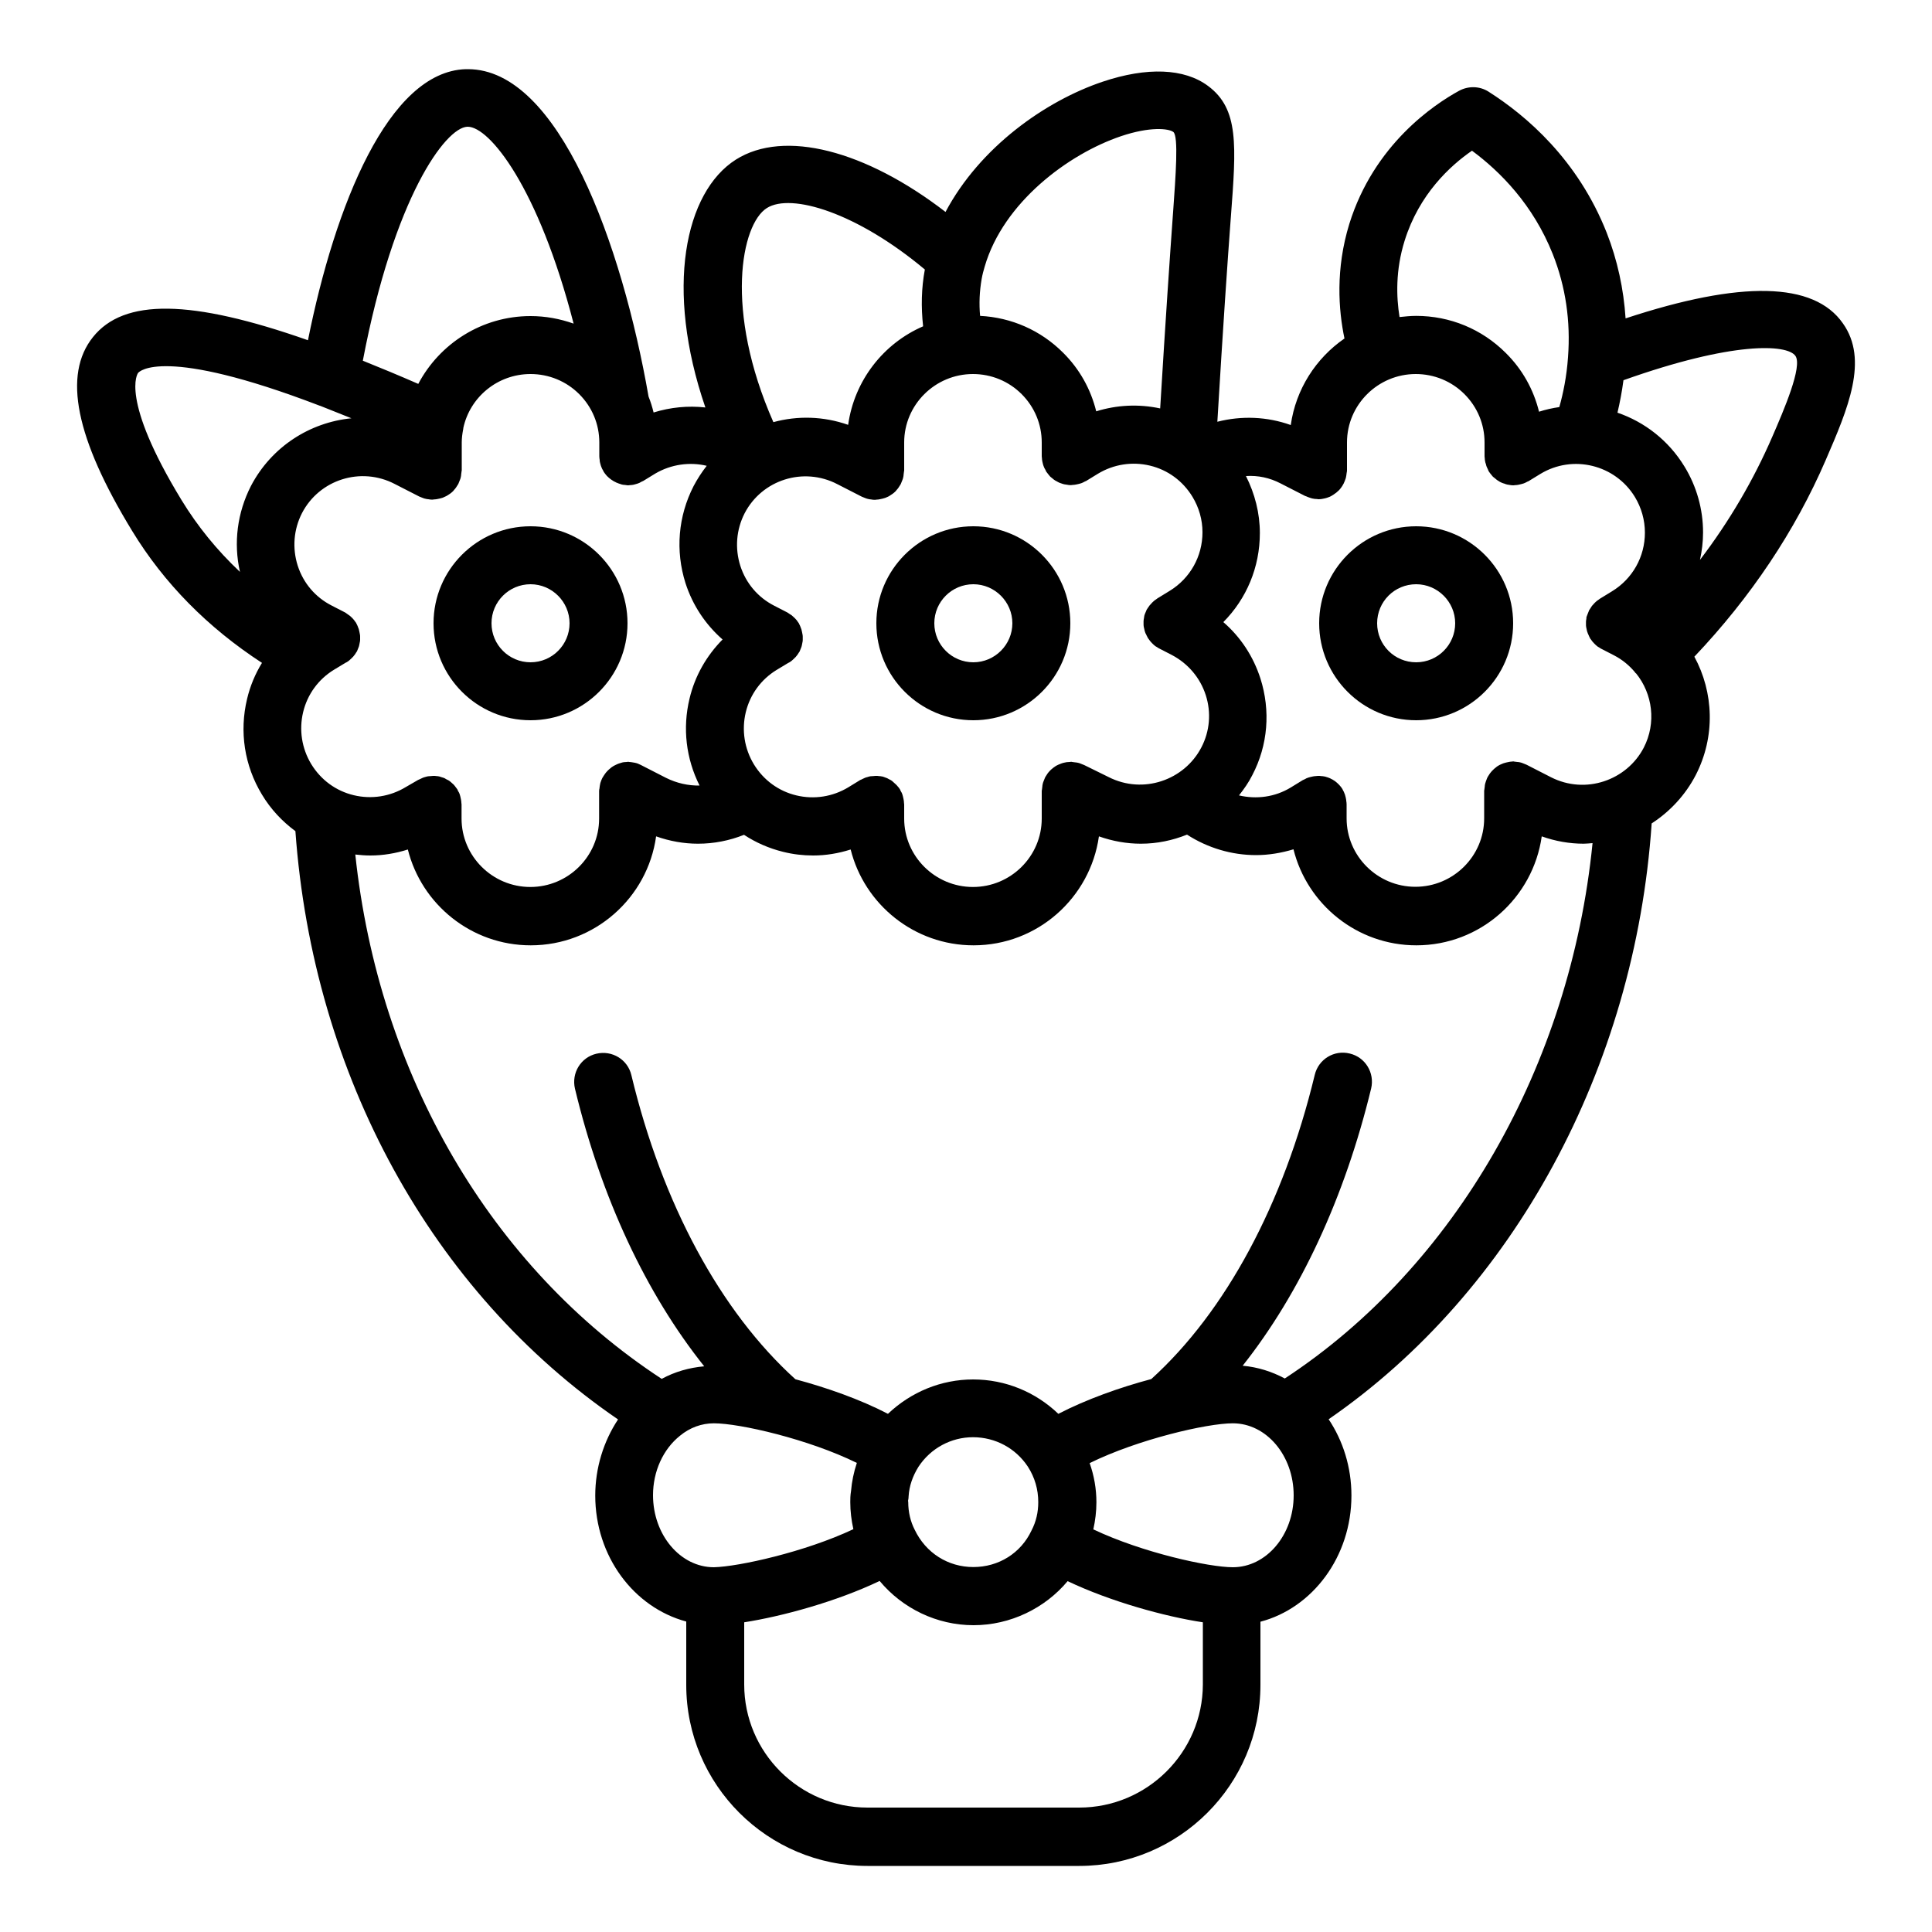 <?xml version="1.0" encoding="utf-8"?>
<!-- Generator: Adobe Illustrator 25.2.0, SVG Export Plug-In . SVG Version: 6.00 Build 0)  -->
<svg version="1.1" id="Layer_1" xmlns="http://www.w3.org/2000/svg" xmlns:xlink="http://www.w3.org/1999/xlink" x="0px" y="0px"
	 viewBox="0 0 100 100" enable-background="new 0 0 100 100" xml:space="preserve">
<path d="M50.38,27.24c-2.77,0-5.02,2.25-5.02,5.02s2.25,5.02,5.02,5.02s5.02-2.25,5.02-5.02S53.15,27.24,50.38,27.24z M50.38,34.28
	c-1.11,0-2.02-0.9-2.02-2.02s0.91-2.02,2.02-2.02s2.02,0.91,2.02,2.02S51.49,34.28,50.38,34.28z"/>
<path d="M73.3,37.28c2.77,0,5.02-2.25,5.02-5.02s-2.25-5.02-5.02-5.02s-5.02,2.25-5.02,5.02S70.53,37.28,73.3,37.28z M73.3,30.24
	c1.11,0,2.02,0.91,2.02,2.02s-0.9,2.02-2.02,2.02s-2.02-0.9-2.02-2.02S72.18,30.24,73.3,30.24z"/>
<path d="M27.46,27.24c-2.77,0-5.02,2.25-5.02,5.02s2.25,5.02,5.02,5.02s5.02-2.25,5.02-5.02S30.23,27.24,27.46,27.24z M27.46,34.28
	c-1.11,0-2.02-0.9-2.02-2.02s0.91-2.02,2.02-2.02s2.02,0.91,2.02,2.02S28.58,34.28,27.46,34.28z"/>
<path d="M84.14,16.48c-0.1-1.52-0.42-3.01-0.98-4.44c-1.49-3.77-4.15-6.05-6.12-7.3C76.58,4.45,76,4.44,75.52,4.7
	c-1.28,0.7-4.4,2.77-5.68,6.89c-0.72,2.34-0.56,4.46-0.25,5.93c-1.48,1.02-2.52,2.63-2.78,4.48c-1.23-0.44-2.55-0.49-3.8-0.17
	c0.29-4.86,0.53-8.35,0.69-10.48l0.01-0.13c0.28-3.71,0.42-5.58-1.18-6.77c-1.23-0.92-3.17-0.99-5.46-0.22
	c-2.97,1-6.35,3.39-8.13,6.74c-4.14-3.19-8.35-4.29-10.85-2.71c-2.65,1.68-3.69,6.69-1.58,12.83c-0.9-0.1-1.81-0.01-2.68,0.26
	c-0.07-0.28-0.15-0.55-0.26-0.82c-1.38-7.89-4.64-16.95-9.35-16.95c-0.04,0-0.08,0-0.12,0c-3.99,0.13-6.76,7.04-8.16,14.03
	c-6.06-2.13-9.53-2.17-11.13-0.16c-1.56,1.95-0.9,5.23,2.03,10.03c1.65,2.71,3.91,5,6.72,6.83c-0.35,0.57-0.61,1.19-0.77,1.86
	c-0.41,1.7-0.14,3.46,0.77,4.96c0.45,0.75,1.04,1.38,1.73,1.89c0.91,12.65,7.07,23.86,16.7,30.45c-0.75,1.13-1.18,2.51-1.18,3.94
	c0,3.14,1.99,5.79,4.71,6.52v3.28c0,5.17,4.21,9.37,9.38,9.37h10.96c5.17,0,9.38-4.2,9.38-9.37v-3.27c2.7-0.71,4.71-3.37,4.71-6.53
	c0-1.48-0.44-2.84-1.18-3.95c9.56-6.59,15.86-18.18,16.72-30.84c0.94-0.61,1.74-1.46,2.28-2.5c1.03-2,0.93-4.29-0.07-6.13
	c2.92-3.08,5.21-6.5,6.8-10.18c1.15-2.66,2.23-5.18,0.89-7.07C93.89,14.58,90.11,14.51,84.14,16.48z M72.7,12.47
	c0.75-2.42,2.37-3.9,3.49-4.67c1.46,1.08,3.16,2.79,4.18,5.35c0.67,1.69,0.93,3.48,0.79,5.34c-0.07,1-0.25,1.87-0.45,2.58
	c-0.35,0.05-0.71,0.13-1.05,0.24c-0.28-1.14-0.86-2.19-1.72-3.04c-1.24-1.24-2.89-1.92-4.64-1.92c-0.29,0-0.58,0.03-0.86,0.06
	C72.27,15.36,72.23,13.98,72.7,12.47z M66.28,25.02l1.27,0.65c0.02,0.01,0.04,0.01,0.06,0.02c0.06,0.03,0.12,0.05,0.18,0.07
	c0.04,0.01,0.08,0.03,0.13,0.04c0.08,0.02,0.17,0.03,0.25,0.03c0.02,0,0.04,0.01,0.06,0.01c0,0,0,0,0,0c0,0,0,0,0,0
	c0.13,0,0.25-0.02,0.37-0.05c0.03-0.01,0.05-0.02,0.07-0.02c0.1-0.03,0.2-0.07,0.29-0.13c0.02-0.01,0.03-0.02,0.05-0.03
	c0.11-0.07,0.21-0.15,0.3-0.24c0,0,0,0,0,0c0.09-0.1,0.17-0.21,0.23-0.33c0,0,0.01-0.01,0.01-0.01c0,0,0-0.01,0-0.01
	c0.04-0.08,0.07-0.16,0.1-0.25c0-0.01,0.01-0.02,0.01-0.03c0.02-0.08,0.03-0.16,0.04-0.24c0-0.02,0-0.04,0.01-0.05
	c0-0.03,0.01-0.06,0.01-0.09V22.9c0-1.95,1.6-3.54,3.56-3.54c0.95,0,1.85,0.37,2.52,1.04c0.67,0.67,1.04,1.56,1.04,2.5v0.72
	c0,0.03,0.01,0.07,0.01,0.1c0,0.05,0.01,0.11,0.02,0.16c0.01,0.05,0.02,0.1,0.04,0.14c0.01,0.05,0.02,0.09,0.04,0.14
	c0.02,0.05,0.05,0.1,0.07,0.15c0.01,0.03,0.02,0.06,0.04,0.09c0.01,0.01,0.01,0.02,0.02,0.03c0.03,0.05,0.07,0.09,0.1,0.13
	c0.03,0.03,0.05,0.07,0.08,0.1c0.03,0.03,0.07,0.06,0.11,0.09c0.04,0.03,0.08,0.07,0.12,0.1c0.04,0.03,0.08,0.04,0.11,0.07
	c0.05,0.03,0.09,0.05,0.14,0.07c0.04,0.02,0.08,0.03,0.12,0.04c0.05,0.02,0.1,0.04,0.15,0.05c0.04,0.01,0.08,0.01,0.12,0.02
	c0.06,0.01,0.12,0.02,0.18,0.02c0.01,0,0.02,0,0.03,0c0.03,0,0.06-0.01,0.09-0.01c0.06,0,0.12-0.01,0.17-0.02
	c0.05-0.01,0.09-0.02,0.13-0.03c0.05-0.01,0.1-0.03,0.14-0.04c0.05-0.02,0.1-0.04,0.15-0.07c0.03-0.02,0.06-0.03,0.09-0.04
	l0.62-0.38c1.68-1.02,3.87-0.48,4.89,1.19c0.34,0.56,0.52,1.2,0.52,1.85c0,1.25-0.64,2.39-1.71,3.04l-0.62,0.38
	c-0.03,0.02-0.05,0.04-0.08,0.06c-0.05,0.03-0.09,0.06-0.13,0.1c-0.04,0.03-0.07,0.07-0.1,0.1c-0.03,0.04-0.07,0.07-0.1,0.11
	c-0.03,0.04-0.06,0.09-0.09,0.14c-0.02,0.03-0.04,0.06-0.06,0.09c0,0.01-0.01,0.02-0.01,0.03c-0.02,0.05-0.04,0.1-0.06,0.15
	c-0.02,0.04-0.03,0.09-0.05,0.13s-0.02,0.09-0.02,0.13c-0.01,0.05-0.02,0.1-0.02,0.15c0,0.04,0,0.09,0,0.13c0,0.05,0,0.1,0.01,0.15
	c0.01,0.05,0.02,0.09,0.03,0.14c0.01,0.05,0.02,0.1,0.04,0.14c0.01,0.04,0.03,0.08,0.05,0.12c0.02,0.05,0.04,0.1,0.07,0.15
	c0.01,0.01,0.01,0.02,0.01,0.03c0.01,0.02,0.03,0.03,0.04,0.05c0.05,0.08,0.11,0.15,0.17,0.21c0.03,0.03,0.05,0.05,0.08,0.08
	c0.06,0.06,0.13,0.11,0.21,0.15c0.03,0.02,0.05,0.04,0.08,0.05c0.01,0,0.01,0.01,0.02,0.01l0.64,0.33c0.43,0.22,0.8,0.53,1.09,0.88
	c0.01,0.02,0.02,0.04,0.04,0.05c0,0,0.01,0,0.01,0c0.86,1.06,1.06,2.57,0.4,3.85c-0.88,1.69-3.01,2.44-4.8,1.53l-1.27-0.65
	c-0.02-0.01-0.03-0.01-0.05-0.02c-0.05-0.02-0.1-0.04-0.15-0.06c-0.04-0.02-0.09-0.03-0.13-0.04c-0.05-0.01-0.09-0.02-0.14-0.02
	c-0.05-0.01-0.1-0.01-0.16-0.02c-0.02,0-0.03-0.01-0.05-0.01c-0.03,0-0.06,0.01-0.09,0.01c-0.05,0-0.1,0.01-0.15,0.02
	c-0.05,0.01-0.1,0.02-0.14,0.03c-0.05,0.01-0.09,0.03-0.14,0.04c-0.05,0.02-0.09,0.04-0.14,0.06c-0.04,0.02-0.09,0.04-0.13,0.07
	c-0.04,0.02-0.08,0.05-0.11,0.08c-0.04,0.03-0.08,0.06-0.12,0.1c-0.03,0.03-0.07,0.07-0.1,0.1c-0.03,0.04-0.06,0.07-0.09,0.11
	c-0.03,0.04-0.06,0.09-0.09,0.14c-0.01,0.02-0.03,0.04-0.04,0.07c-0.01,0.01-0.01,0.03-0.02,0.04c-0.02,0.05-0.04,0.1-0.06,0.16
	c-0.01,0.04-0.03,0.09-0.04,0.13c-0.01,0.05-0.02,0.09-0.02,0.14c-0.01,0.05-0.01,0.11-0.02,0.16c0,0.02-0.01,0.03-0.01,0.05v1.44
	c0,1.95-1.6,3.54-3.56,3.54c-1.96,0-3.56-1.59-3.56-3.54v-0.73c0-0.07-0.01-0.13-0.02-0.19c0-0.01,0-0.02,0-0.03
	c-0.01-0.09-0.04-0.18-0.06-0.26c0-0.01,0-0.02-0.01-0.03c-0.03-0.09-0.07-0.18-0.12-0.26c0,0,0-0.01,0-0.01c0,0,0,0,0,0
	c-0.05-0.08-0.11-0.16-0.17-0.22c-0.01-0.01-0.01-0.01-0.02-0.02c-0.06-0.06-0.12-0.12-0.19-0.17c-0.01-0.01-0.02-0.02-0.03-0.02
	c-0.07-0.05-0.14-0.09-0.21-0.12c-0.01-0.01-0.03-0.02-0.04-0.02c-0.06-0.03-0.13-0.05-0.2-0.07c-0.03-0.01-0.05-0.02-0.08-0.02
	c-0.05-0.01-0.11-0.02-0.17-0.02c-0.04-0.01-0.09-0.01-0.13-0.01c-0.01,0-0.02,0-0.04,0c-0.04,0-0.07,0.01-0.1,0.01
	c-0.05,0-0.11,0.01-0.16,0.02c-0.04,0.01-0.08,0.02-0.13,0.03c-0.05,0.01-0.11,0.03-0.16,0.05c-0.04,0.01-0.07,0.03-0.1,0.05
	c-0.04,0.02-0.09,0.04-0.13,0.06l-0.62,0.38c-0.82,0.5-1.78,0.62-2.68,0.41c0.26-0.33,0.5-0.67,0.69-1.05
	c0.81-1.55,0.95-3.33,0.42-5c-0.37-1.15-1.03-2.15-1.92-2.92c1.2-1.21,1.89-2.84,1.89-4.61c0-1.03-0.26-2.04-0.72-2.95
	C65.12,24.6,65.72,24.73,66.28,25.02z M56.12,39.6c-0.02-0.01-0.03-0.01-0.05-0.02c-0.05-0.02-0.1-0.04-0.15-0.06
	c-0.04-0.02-0.09-0.03-0.13-0.04c-0.05-0.01-0.1-0.02-0.14-0.02c-0.05-0.01-0.1-0.01-0.15-0.02c-0.02,0-0.04-0.01-0.05-0.01
	c-0.03,0-0.06,0.01-0.09,0.01c-0.05,0-0.1,0.01-0.15,0.01c-0.05,0.01-0.1,0.02-0.15,0.03c-0.04,0.01-0.08,0.02-0.13,0.04
	c-0.05,0.02-0.1,0.04-0.15,0.06c-0.04,0.02-0.08,0.04-0.12,0.06c-0.04,0.03-0.09,0.06-0.13,0.09c-0.04,0.03-0.07,0.06-0.11,0.09
	c-0.04,0.03-0.07,0.07-0.11,0.11c-0.03,0.03-0.06,0.07-0.09,0.11c-0.03,0.04-0.06,0.09-0.09,0.14c-0.01,0.02-0.03,0.04-0.04,0.07
	c-0.01,0.02-0.01,0.03-0.02,0.05c-0.02,0.05-0.04,0.1-0.06,0.15c-0.02,0.04-0.03,0.09-0.04,0.13c-0.01,0.05-0.02,0.09-0.02,0.14
	c-0.01,0.05-0.01,0.11-0.02,0.16c0,0.02-0.01,0.03-0.01,0.05v1.44c0,1.95-1.6,3.54-3.56,3.54s-3.56-1.59-3.56-3.54v-0.73
	c0-0.03-0.01-0.06-0.01-0.09c0-0.06-0.01-0.11-0.02-0.17c-0.01-0.05-0.02-0.09-0.03-0.14c-0.01-0.05-0.03-0.1-0.04-0.14
	c-0.02-0.05-0.04-0.1-0.07-0.14c-0.02-0.03-0.03-0.06-0.04-0.09c-0.01-0.01-0.01-0.02-0.02-0.03c-0.03-0.05-0.06-0.09-0.1-0.13
	c-0.03-0.04-0.06-0.07-0.09-0.1c-0.04-0.04-0.08-0.07-0.11-0.1c-0.03-0.03-0.07-0.06-0.1-0.09c-0.04-0.03-0.09-0.06-0.14-0.08
	c-0.04-0.02-0.07-0.04-0.11-0.06c-0.05-0.02-0.11-0.04-0.16-0.06c-0.04-0.01-0.07-0.03-0.11-0.03c-0.05-0.01-0.1-0.02-0.16-0.02
	c-0.05-0.01-0.09-0.01-0.14-0.01c-0.01,0-0.02,0-0.04,0c-0.04,0-0.07,0.01-0.11,0.01c-0.05,0-0.1,0.01-0.15,0.01
	c-0.05,0.01-0.1,0.02-0.15,0.04c-0.04,0.01-0.09,0.02-0.13,0.04c-0.05,0.02-0.1,0.05-0.15,0.07c-0.03,0.02-0.06,0.03-0.09,0.04
	l-0.62,0.38c-0.81,0.49-1.77,0.64-2.69,0.42c-0.92-0.22-1.7-0.79-2.2-1.61c-0.49-0.81-0.64-1.77-0.42-2.69
	c0.22-0.92,0.79-1.7,1.59-2.19l0.63-0.38c0,0,0,0,0.01,0c0.11-0.06,0.2-0.14,0.28-0.22c0.02-0.02,0.04-0.05,0.07-0.07
	c0.07-0.08,0.13-0.16,0.18-0.25c0.01-0.02,0.02-0.03,0.03-0.04c0-0.01,0.01-0.02,0.01-0.03c0.02-0.05,0.04-0.1,0.06-0.15
	c0.02-0.04,0.03-0.08,0.04-0.12c0.01-0.05,0.02-0.1,0.03-0.15c0.01-0.05,0.02-0.09,0.02-0.14c0-0.05,0-0.1,0-0.15
	c0-0.04,0-0.09-0.01-0.13c-0.01-0.05-0.02-0.1-0.03-0.15c-0.01-0.04-0.02-0.09-0.03-0.13c-0.01-0.04-0.04-0.08-0.05-0.13
	c-0.02-0.05-0.04-0.1-0.07-0.15c-0.01-0.01-0.01-0.02-0.01-0.03c-0.02-0.03-0.04-0.05-0.06-0.08c-0.03-0.05-0.06-0.09-0.1-0.13
	c-0.03-0.04-0.07-0.07-0.1-0.1c-0.04-0.03-0.07-0.07-0.11-0.1c-0.04-0.03-0.09-0.06-0.14-0.09c-0.03-0.02-0.05-0.04-0.09-0.06
	l-0.68-0.35c-0.84-0.43-1.46-1.16-1.75-2.06c-0.29-0.91-0.21-1.88,0.22-2.72c0.9-1.74,3.05-2.42,4.8-1.51l1.27,0.65
	c0.02,0.01,0.03,0.01,0.05,0.02c0.05,0.02,0.1,0.04,0.15,0.06c0.05,0.02,0.09,0.03,0.14,0.04c0.04,0.01,0.09,0.02,0.13,0.02
	c0.06,0.01,0.11,0.02,0.17,0.02c0.02,0,0.03,0,0.05,0c0.03,0,0.05-0.01,0.08-0.01c0.06,0,0.11-0.01,0.16-0.02
	c0.05-0.01,0.09-0.02,0.14-0.03c0.05-0.01,0.09-0.03,0.14-0.04c0.05-0.02,0.09-0.04,0.14-0.06c0.04-0.02,0.08-0.04,0.12-0.07
	c0.04-0.03,0.08-0.05,0.12-0.08c0.04-0.03,0.08-0.06,0.11-0.09c0.04-0.03,0.07-0.07,0.1-0.11c0.03-0.03,0.06-0.07,0.09-0.11
	c0.03-0.04,0.06-0.09,0.09-0.14c0.01-0.02,0.03-0.04,0.04-0.07c0.01-0.02,0.01-0.03,0.02-0.05c0.02-0.05,0.04-0.1,0.06-0.15
	c0.02-0.04,0.03-0.09,0.04-0.13c0.01-0.05,0.02-0.09,0.02-0.14c0.01-0.05,0.01-0.11,0.02-0.16c0-0.02,0.01-0.03,0.01-0.05V22.9
	c0-1.95,1.6-3.54,3.56-3.54c0.95,0,1.85,0.37,2.52,1.04c0.67,0.67,1.04,1.56,1.04,2.5v0.72c0,0.03,0.01,0.06,0.01,0.09
	c0,0.06,0.01,0.11,0.02,0.17c0.01,0.05,0.02,0.09,0.03,0.13c0.01,0.05,0.03,0.1,0.05,0.15c0.02,0.05,0.04,0.1,0.07,0.14
	c0.02,0.03,0.03,0.06,0.04,0.09c0.01,0.01,0.01,0.02,0.02,0.03c0.03,0.04,0.06,0.08,0.1,0.13c0.03,0.04,0.06,0.07,0.09,0.11
	c0.03,0.03,0.07,0.06,0.11,0.09c0.04,0.03,0.07,0.07,0.11,0.09c0.04,0.03,0.08,0.05,0.12,0.07c0.04,0.02,0.08,0.05,0.13,0.07
	c0.04,0.02,0.09,0.03,0.14,0.05c0.05,0.02,0.09,0.03,0.14,0.04c0.04,0.01,0.09,0.01,0.13,0.02c0.06,0.01,0.11,0.02,0.17,0.02
	c0.01,0,0.02,0,0.03,0c0.03,0,0.06-0.01,0.09-0.01c0.06,0,0.11-0.01,0.17-0.02c0.05-0.01,0.09-0.02,0.14-0.03
	c0.05-0.01,0.1-0.03,0.14-0.04c0.05-0.02,0.1-0.04,0.15-0.07c0.03-0.02,0.06-0.03,0.09-0.04l0.62-0.38
	c0.81-0.49,1.77-0.64,2.69-0.42c0.92,0.22,1.7,0.79,2.2,1.61c0.34,0.56,0.52,1.19,0.52,1.84c0,1.25-0.64,2.39-1.71,3.04l-0.62,0.38
	c-0.03,0.02-0.05,0.04-0.08,0.06c-0.05,0.03-0.09,0.06-0.13,0.1c-0.04,0.03-0.07,0.07-0.1,0.1c-0.03,0.04-0.07,0.07-0.1,0.11
	c-0.03,0.04-0.06,0.09-0.09,0.13c-0.02,0.03-0.04,0.06-0.06,0.09c-0.01,0.01-0.01,0.02-0.01,0.03c-0.02,0.05-0.04,0.09-0.06,0.14
	c-0.02,0.05-0.04,0.09-0.05,0.14c-0.01,0.04-0.01,0.08-0.02,0.13c-0.01,0.05-0.02,0.11-0.02,0.16c0,0.04,0,0.08,0,0.12
	c0,0.05,0,0.11,0.01,0.16c0.01,0.04,0.02,0.09,0.03,0.13c0.01,0.05,0.02,0.1,0.04,0.15c0.01,0.04,0.03,0.08,0.05,0.11
	c0.02,0.05,0.05,0.11,0.08,0.16c0.01,0.01,0.01,0.02,0.01,0.03c0.01,0.02,0.03,0.03,0.04,0.05c0.05,0.08,0.11,0.15,0.17,0.21
	c0.03,0.03,0.05,0.05,0.08,0.08c0.06,0.06,0.13,0.11,0.21,0.15c0.03,0.02,0.05,0.04,0.08,0.05c0.01,0,0.01,0.01,0.02,0.01l0.64,0.33
	c0.84,0.44,1.47,1.18,1.76,2.08c0.29,0.9,0.21,1.87-0.23,2.71c-0.88,1.69-3.01,2.44-4.8,1.53L56.12,39.6z M58.02,7.05
	c1.51-0.51,2.47-0.4,2.71-0.22c0.28,0.21,0.12,2.3-0.01,4.14l-0.01,0.13c-0.15,2.07-0.38,5.41-0.66,10.04
	c-1.12-0.24-2.25-0.18-3.31,0.15c-0.28-1.14-0.86-2.19-1.72-3.04c-1.15-1.15-2.67-1.82-4.29-1.9c-0.06-0.64-0.03-1.27,0.08-1.91
	c0.04-0.23,0.1-0.45,0.16-0.65C51.94,10.47,55.3,7.97,58.02,7.05z M39.69,10.77c1.26-0.8,4.67,0.24,8.18,3.18
	c-0.18,0.96-0.2,1.94-0.09,2.94c-2.06,0.89-3.56,2.81-3.88,5.1c-1.28-0.45-2.62-0.48-3.87-0.14C37.47,16.05,38.37,11.6,39.69,10.77z
	 M36.58,24.11c-0.25,0.32-0.48,0.67-0.68,1.05c-0.8,1.56-0.95,3.34-0.42,5.02c0.37,1.15,1.04,2.15,1.92,2.92
	c-0.83,0.84-1.43,1.88-1.71,3.06c-0.37,1.53-0.18,3.11,0.52,4.5c-0.58,0.01-1.18-0.12-1.74-0.4l-1.27-0.65
	c-0.02-0.01-0.04-0.02-0.06-0.03c-0.04-0.02-0.08-0.03-0.11-0.05c-0.05-0.02-0.11-0.04-0.17-0.05c-0.04-0.01-0.08-0.01-0.12-0.02
	c-0.06-0.01-0.12-0.02-0.17-0.02c-0.02,0-0.03-0.01-0.05-0.01c-0.03,0-0.06,0.01-0.08,0.01c-0.05,0-0.1,0.01-0.15,0.01
	c-0.06,0.01-0.11,0.02-0.16,0.04c-0.03,0.01-0.07,0.02-0.1,0.03c-0.06,0.02-0.12,0.05-0.18,0.08c-0.03,0.01-0.05,0.03-0.08,0.04
	c-0.06,0.04-0.12,0.07-0.17,0.12c-0.02,0.02-0.04,0.03-0.06,0.05c-0.06,0.05-0.11,0.1-0.16,0.16c-0.01,0.02-0.03,0.03-0.04,0.05
	c-0.05,0.07-0.1,0.14-0.14,0.21c0,0.01-0.01,0.01-0.01,0.02c0,0,0,0.01-0.01,0.01c-0.04,0.08-0.07,0.16-0.1,0.25
	c0,0.01-0.01,0.02-0.01,0.04c-0.02,0.08-0.03,0.16-0.04,0.24c0,0.02,0,0.04-0.01,0.05c0,0.03-0.01,0.06-0.01,0.09v1.44
	c0,1.95-1.6,3.54-3.56,3.54s-3.56-1.59-3.56-3.54v-0.73c0-0.03-0.01-0.06-0.01-0.09c0-0.06-0.01-0.11-0.02-0.17
	c-0.01-0.05-0.02-0.09-0.03-0.14c-0.01-0.05-0.03-0.1-0.04-0.14c-0.02-0.05-0.04-0.1-0.07-0.14c-0.02-0.03-0.03-0.06-0.04-0.09
	c-0.01-0.01-0.01-0.02-0.02-0.03c-0.03-0.04-0.06-0.08-0.09-0.12c-0.03-0.04-0.06-0.08-0.09-0.11c-0.03-0.03-0.07-0.06-0.1-0.09
	c-0.04-0.03-0.07-0.07-0.12-0.1c-0.04-0.03-0.08-0.05-0.13-0.07c-0.04-0.02-0.08-0.05-0.12-0.07c-0.05-0.02-0.1-0.04-0.15-0.05
	c-0.04-0.01-0.08-0.03-0.12-0.04c-0.05-0.01-0.1-0.02-0.15-0.02c-0.05-0.01-0.09-0.01-0.14-0.01c-0.01,0-0.02,0-0.04,0
	c-0.04,0-0.08,0.01-0.11,0.01c-0.05,0-0.1,0.01-0.14,0.01c-0.05,0.01-0.11,0.02-0.16,0.04c-0.04,0.01-0.08,0.02-0.12,0.04
	c-0.05,0.02-0.1,0.05-0.15,0.07c-0.03,0.02-0.06,0.02-0.09,0.04L21,40.74c-0.81,0.49-1.77,0.64-2.69,0.42
	c-0.92-0.22-1.7-0.79-2.2-1.61c-0.49-0.81-0.64-1.77-0.42-2.69c0.22-0.92,0.79-1.7,1.59-2.19l0.63-0.38c0,0,0,0,0.01,0
	c0.11-0.06,0.2-0.14,0.28-0.22c0.02-0.02,0.04-0.05,0.07-0.07c0.07-0.08,0.13-0.16,0.18-0.25c0.01-0.02,0.02-0.03,0.03-0.04
	c0-0.01,0.01-0.02,0.01-0.03c0.02-0.05,0.04-0.1,0.06-0.15c0.02-0.04,0.03-0.08,0.04-0.12c0.01-0.05,0.02-0.1,0.03-0.15
	c0.01-0.05,0.02-0.09,0.02-0.14c0-0.05,0-0.1,0-0.15c0-0.04,0-0.09-0.01-0.13c-0.01-0.05-0.02-0.1-0.03-0.15
	c-0.01-0.04-0.02-0.09-0.03-0.13c-0.01-0.04-0.04-0.08-0.05-0.13c-0.02-0.05-0.04-0.1-0.07-0.15c-0.01-0.01-0.01-0.02-0.01-0.03
	c-0.02-0.03-0.04-0.05-0.06-0.08c-0.03-0.04-0.06-0.09-0.1-0.13c-0.03-0.04-0.07-0.07-0.11-0.11c-0.03-0.03-0.07-0.07-0.11-0.09
	c-0.05-0.04-0.1-0.07-0.14-0.1c-0.03-0.02-0.05-0.04-0.08-0.05l-0.68-0.35c-0.84-0.43-1.46-1.16-1.75-2.06
	c-0.29-0.91-0.21-1.88,0.22-2.72c0.9-1.74,3.05-2.42,4.8-1.51l1.27,0.65c0.02,0.01,0.03,0.01,0.05,0.02
	c0.05,0.02,0.1,0.04,0.15,0.06c0.05,0.02,0.09,0.03,0.14,0.04c0.04,0.01,0.09,0.02,0.13,0.02c0.06,0.01,0.11,0.02,0.17,0.02
	c0.02,0,0.03,0,0.05,0c0.03,0,0.05-0.01,0.08-0.01c0.06,0,0.11-0.01,0.17-0.02c0.05-0.01,0.09-0.02,0.14-0.03
	c0.05-0.01,0.09-0.03,0.14-0.04c0.05-0.02,0.09-0.04,0.13-0.06c0.04-0.02,0.09-0.04,0.13-0.07c0.04-0.03,0.08-0.05,0.12-0.08
	c0.04-0.03,0.08-0.06,0.11-0.09c0.04-0.03,0.07-0.07,0.1-0.11c0.03-0.03,0.06-0.07,0.09-0.11c0.03-0.04,0.06-0.09,0.09-0.14
	c0.01-0.02,0.03-0.04,0.04-0.07c0.01-0.02,0.01-0.03,0.02-0.05c0.02-0.05,0.04-0.1,0.06-0.15c0.02-0.04,0.03-0.09,0.04-0.13
	c0.01-0.05,0.02-0.09,0.02-0.14c0.01-0.05,0.01-0.11,0.02-0.16c0-0.02,0.01-0.03,0.01-0.05V22.9c0-0.23,0.03-0.45,0.07-0.66
	c0.01-0.03,0.01-0.05,0.01-0.08c0.34-1.6,1.77-2.8,3.48-2.8c0.95,0,1.85,0.37,2.52,1.04c0.67,0.67,1.04,1.56,1.04,2.5v0.72
	c0,0.06,0.01,0.13,0.02,0.19c0,0.01,0,0.03,0,0.04c0.01,0.09,0.04,0.17,0.06,0.25c0,0.01,0.01,0.02,0.01,0.03
	c0.03,0.09,0.07,0.17,0.12,0.25c0,0.01,0.01,0.01,0.01,0.02c0,0,0,0,0,0.01c0.05,0.08,0.11,0.15,0.17,0.22
	c0.01,0.01,0.01,0.01,0.02,0.02c0.06,0.06,0.13,0.12,0.2,0.17c0.01,0.01,0.02,0.01,0.03,0.02c0.07,0.05,0.14,0.09,0.21,0.12
	c0.01,0.01,0.03,0.02,0.04,0.02c0.06,0.03,0.13,0.05,0.19,0.07c0.03,0.01,0.06,0.02,0.09,0.03c0.05,0.01,0.1,0.02,0.15,0.02
	c0.05,0.01,0.1,0.01,0.15,0.02c0.01,0,0.02,0,0.03,0c0.03,0,0.06-0.01,0.09-0.01c0.06,0,0.12-0.01,0.18-0.02
	c0.04-0.01,0.07-0.02,0.11-0.03c0.06-0.02,0.12-0.03,0.18-0.06c0.03-0.01,0.06-0.03,0.09-0.05c0.04-0.02,0.09-0.04,0.13-0.06
	l0.62-0.38C34.74,24.03,35.7,23.9,36.58,24.11z M24.19,6.56c0.01,0,0.01,0,0.02,0c1.12,0,3.65,3.11,5.48,10.19
	c-0.71-0.25-1.45-0.39-2.23-0.39c-2.52,0-4.71,1.43-5.81,3.51c-1.01-0.44-1.97-0.84-2.87-1.2C20.39,10.21,23.06,6.6,24.19,6.56z
	 M9.4,25.89c-3.22-5.28-2.27-6.57-2.25-6.59c0.05-0.06,1.26-1.42,9.4,1.7c0,0,0,0,0,0c0,0,0,0,0.01,0c0.51,0.2,1.06,0.42,1.63,0.65
	c-2.14,0.21-4.13,1.46-5.2,3.5c-0.71,1.39-0.91,2.95-0.57,4.45C11.24,28.49,10.23,27.25,9.4,25.89z M33.8,77.39
	c0-1.23,0.52-2.38,1.4-3.08c0.51-0.42,1.12-0.64,1.75-0.64c1.34,0,4.9,0.82,7.4,2.05c-0.16,0.48-0.26,0.97-0.3,1.45
	c-0.04,0.24-0.04,0.43-0.04,0.58c0,0.48,0.06,0.95,0.16,1.4c-2.5,1.18-5.94,1.94-7.22,1.97C35.21,81.12,33.8,79.44,33.8,77.39z
	 M53.2,75.91c0.36,0.56,0.54,1.18,0.54,1.84c0,0.52-0.11,1.01-0.35,1.47c-0.55,1.17-1.7,1.89-3.01,1.89c-1.3,0-2.46-0.72-3.04-1.94
	c-0.21-0.41-0.33-0.9-0.33-1.42l-0.01-0.07c0.02-0.08,0.03-0.16,0.03-0.24c0.03-0.52,0.21-1.04,0.51-1.52
	c0.63-0.96,1.69-1.53,2.82-1.53C51.52,74.39,52.57,74.96,53.2,75.91z M55.86,93.56H44.9c-3.52,0-6.38-2.86-6.38-6.37v-3.22
	c1.97-0.31,4.77-1.07,7.01-2.14c1.18,1.42,2.96,2.29,4.86,2.29c1.91,0,3.7-0.88,4.87-2.28c2.23,1.06,5.03,1.83,7,2.13v3.22
	C62.25,90.7,59.38,93.56,55.86,93.56z M63.81,81.12c-1.23,0-4.67-0.75-7.22-1.96c0.1-0.45,0.16-0.92,0.16-1.4
	c0-0.7-0.12-1.38-0.35-2.03c2.5-1.23,6.07-2.06,7.41-2.06c1.74,0,3.15,1.67,3.15,3.73S65.54,81.12,63.81,81.12z M66.5,71.35
	c-0.67-0.36-1.4-0.59-2.18-0.66c2.97-3.75,5.28-8.7,6.65-14.35c0.19-0.81-0.3-1.62-1.11-1.81c-0.81-0.2-1.62,0.3-1.81,1.11
	c-1.62,6.7-4.62,12.26-8.46,15.74c-1.62,0.43-3.36,1.05-4.81,1.8c-1.18-1.13-2.74-1.78-4.41-1.78c-1.66,0-3.22,0.65-4.41,1.78
	c-1.44-0.75-3.18-1.36-4.79-1.79c-3.88-3.51-6.89-9.08-8.49-15.74c-0.19-0.81-1-1.3-1.81-1.11c-0.81,0.19-1.3,1-1.11,1.81
	c1.36,5.65,3.68,10.6,6.69,14.37c-0.78,0.07-1.52,0.28-2.2,0.65c-8.84-5.78-14.65-15.75-15.86-27.14c0.26,0.03,0.52,0.05,0.78,0.05
	c0.66,0,1.31-0.11,1.94-0.31c0.71,2.84,3.29,4.96,6.36,4.96c3.31,0,6.05-2.46,6.49-5.64c0.71,0.25,1.44,0.38,2.17,0.38
	c0.82,0,1.63-0.16,2.38-0.46c0.61,0.4,1.29,0.7,2.02,0.88c0.52,0.13,1.04,0.19,1.56,0.19c0.66,0,1.31-0.11,1.94-0.31
	c0.71,2.84,3.29,4.96,6.36,4.96c3.31,0,6.04-2.46,6.49-5.64c0.71,0.25,1.44,0.38,2.17,0.38c0.84,0,1.64-0.17,2.39-0.47
	c1.07,0.69,2.31,1.06,3.57,1.06c0.66,0,1.31-0.11,1.94-0.3c0.71,2.85,3.29,4.97,6.36,4.97c3.31,0,6.04-2.46,6.49-5.64
	c0.7,0.25,1.44,0.38,2.17,0.38c0.15,0,0.3-0.02,0.46-0.03C81.28,55.15,75.33,65.56,66.5,71.35z M91.74,22.59
	c-0.97,2.24-2.22,4.38-3.75,6.39c0.1-0.46,0.16-0.93,0.16-1.42c0-1.2-0.33-2.38-0.96-3.41c-0.83-1.36-2.07-2.31-3.47-2.79
	c0.12-0.51,0.23-1.07,0.31-1.68c5.67-2.02,8.47-1.87,8.9-1.26C93.31,18.96,92.33,21.23,91.74,22.59z"/>
</svg>
